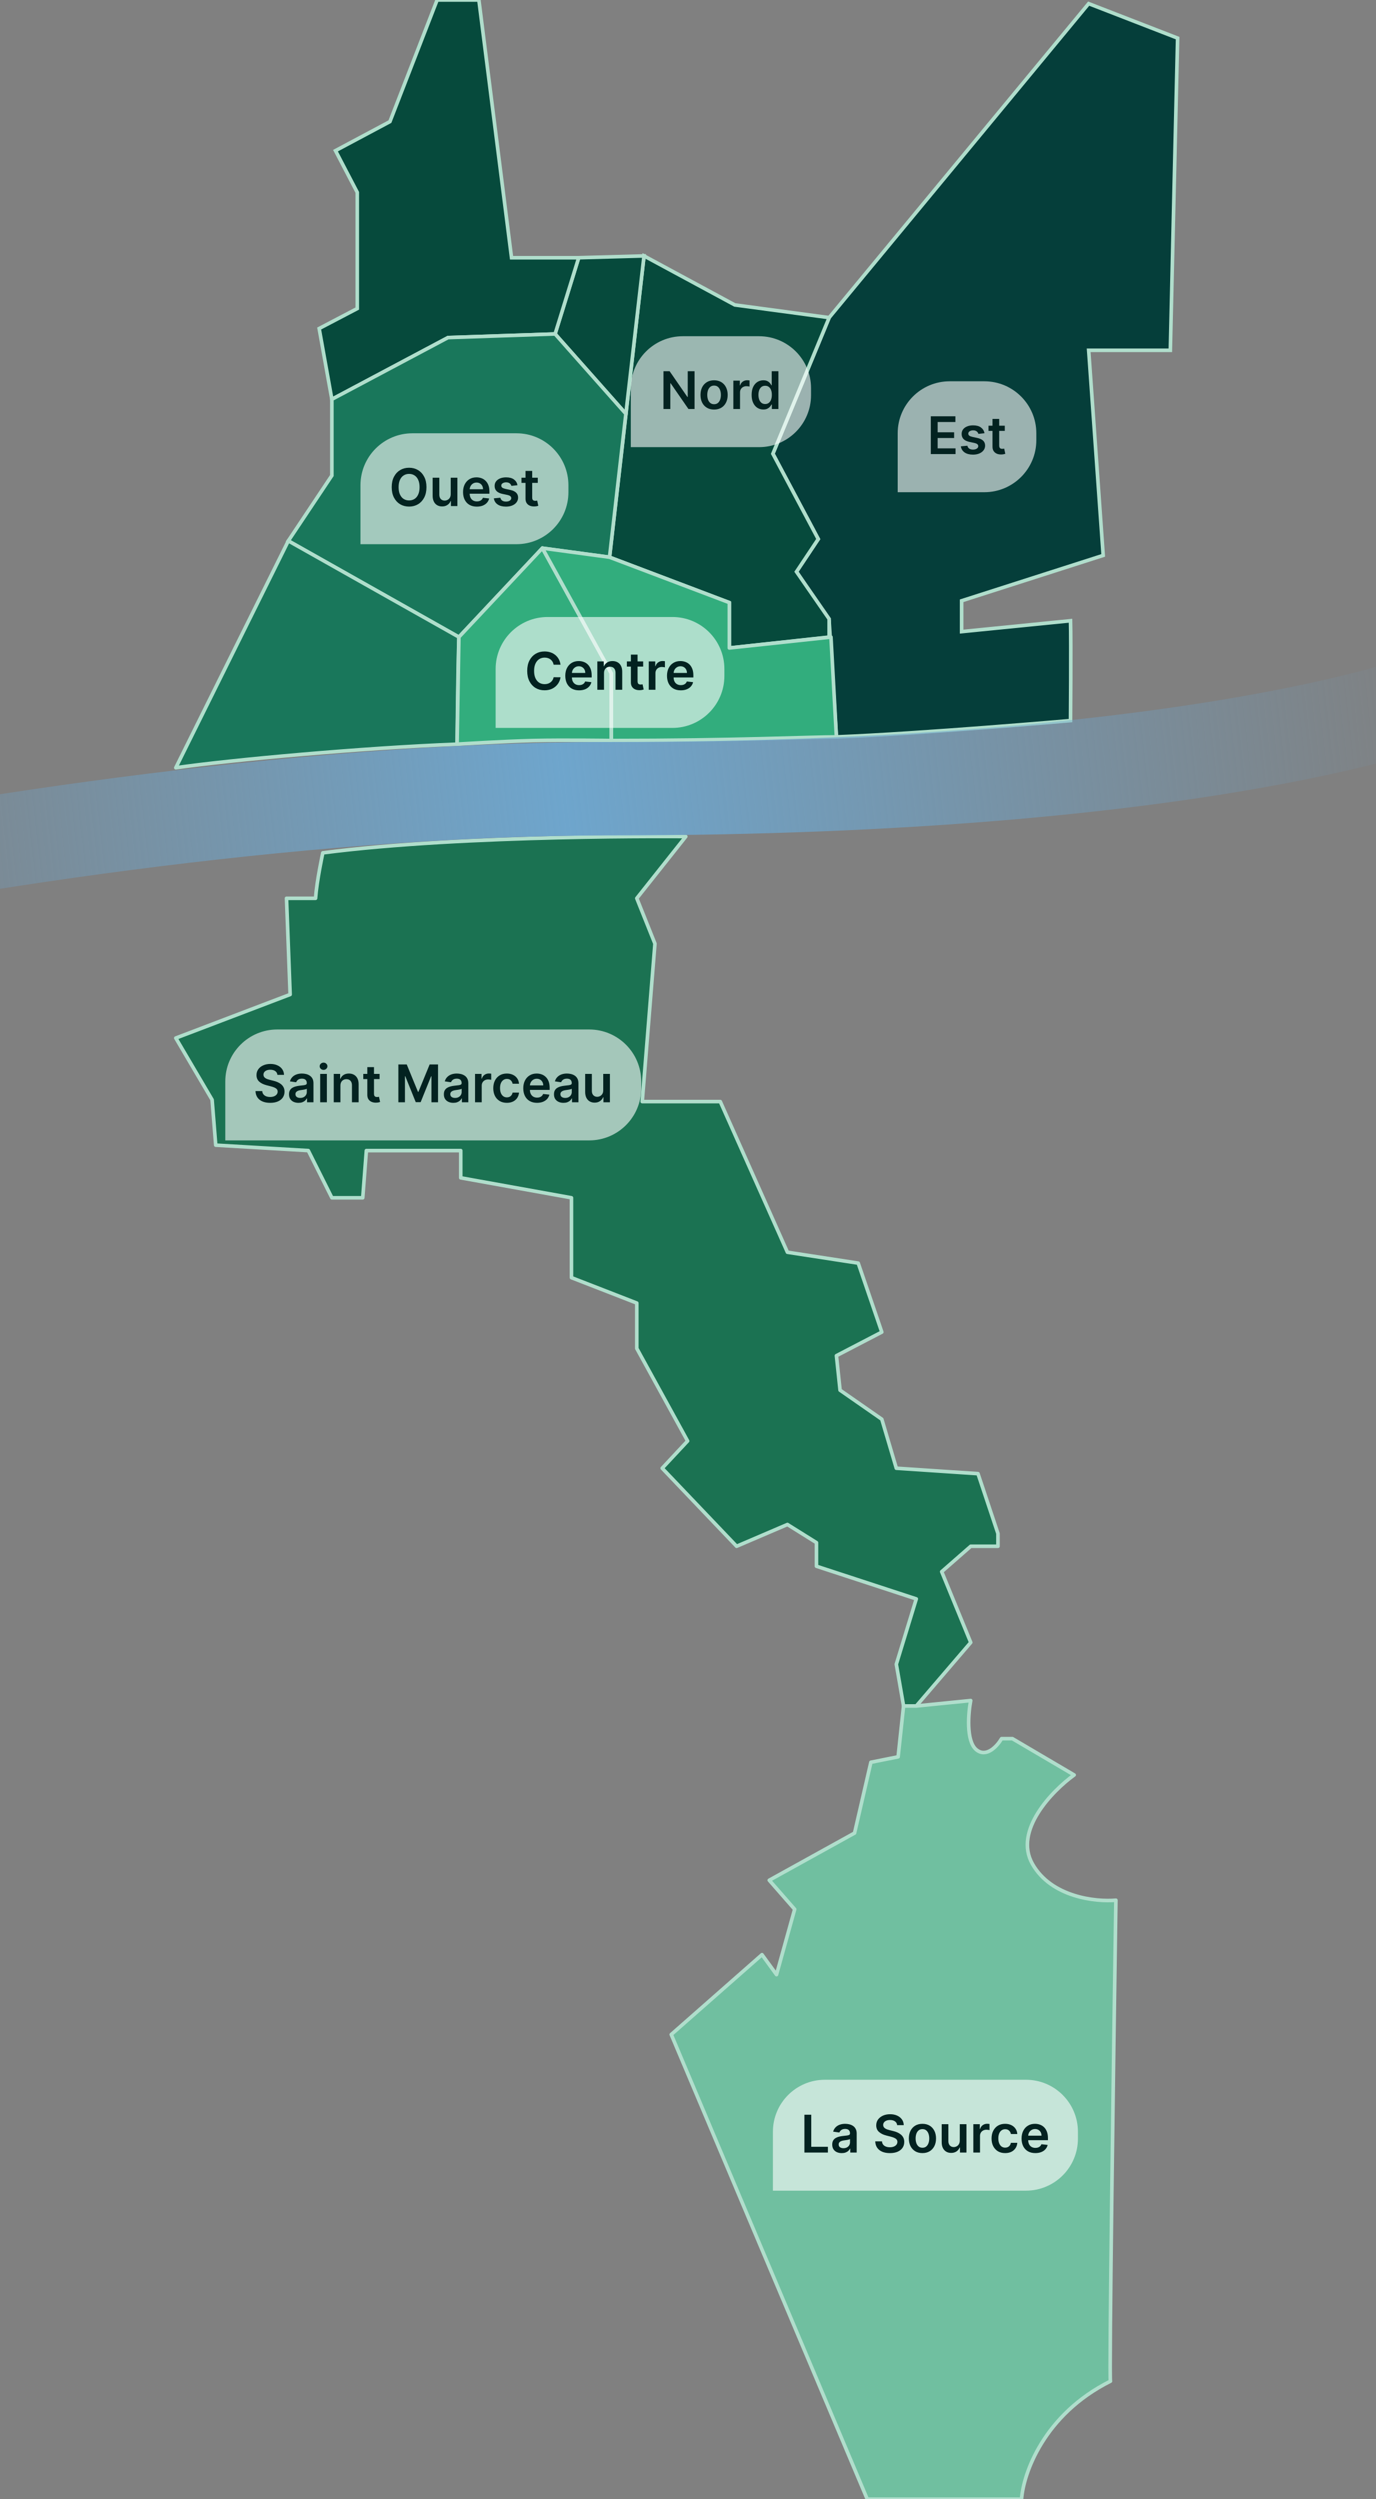 <?xml version="1.0" encoding="UTF-8"?>
<svg xmlns="http://www.w3.org/2000/svg" width="397" height="721" viewBox="0 0 397 721" fill="none">
  <rect x="0" y="0" width="397" height="721" fill="#808080" stroke="none"/>
  <g clip-path="url(#clip0_3785_71188)">
    <path d="M239.221 91.635L314.1 1.047L339.758 10.996L337.663 101.061H314.1L318.289 160.231L277.446 173.322V182.223L308.864 179.082C309.038 185.54 308.864 207.891 308.864 207.891C308.864 207.891 265.98 211.632 241.315 212.594L239.221 179.082L229.795 164.944L236.079 155.518L222.988 130.908L239.221 91.635Z" fill="#053E3A" stroke="#B0DECC" stroke-width="1.037" stroke-linecap="round"></path>
    <path d="M222.99 130.908L239.223 91.635L211.994 87.97L185.812 73.832L175.863 160.755L210.423 173.845V186.936L239.223 183.794V178.558L229.797 164.944L236.081 155.518L222.99 130.908Z" fill="#064A3C" stroke="#B0DECC" stroke-width="1.037" stroke-linecap="round"></path>
    <path d="M166.96 74.356L185.81 73.832L180.574 119.388L160.152 96.348L166.96 74.356Z" fill="#064A3C" stroke="#B0DECC" stroke-width="1.037" stroke-linecap="round"></path>
    <path d="M166.961 74.356L160.154 96.348L129.26 97.395L95.747 115.199L92.082 94.777L103.078 89.017V55.505L96.795 43.461L112.504 35.083L126.118 0H138.162L147.587 74.356H166.961Z" fill="#064A3C" stroke="#B0DECC" stroke-width="1.037" stroke-linecap="round"></path>
    <path d="M95.747 115.199L129.259 97.395L160.153 96.348L180.575 119.388L175.862 160.755L156.488 158.137L132.401 183.794L83.18 156.042L95.747 137.191V115.199Z" fill="#19775B" stroke="#B0DECC" stroke-width="1.037" stroke-linecap="round"></path>
    <path d="M50.723 221.496L83.188 156.042L132.409 183.794C132.06 193.918 131.885 214.689 131.885 214.689C104.657 215.736 66.432 219.227 50.723 221.496Z" fill="#19775B" stroke="#B0DECC" stroke-width="1.037" stroke-linecap="round" stroke-linejoin="round"></path>
    <path d="M156.486 158.136L132.399 183.794L131.875 214.689C131.875 214.689 145.23 213.845 153.94 213.641C162.631 213.438 176.384 213.641 176.384 213.641V194.267L156.486 158.136Z" fill="#32AD7D" stroke="#B0DECC" stroke-width="1.037" stroke-linecap="round" stroke-linejoin="round"></path>
    <path d="M176.39 213.641C211.578 213.641 233.99 212.594 241.32 212.594L239.749 183.794L210.426 186.936V173.845L175.867 160.755L156.492 158.136L176.39 194.267V213.641Z" fill="#32AD7D" stroke="#B0DECC" stroke-width="1.037" stroke-linecap="round" stroke-linejoin="round"></path>
    <path d="M91.042 259.158C91.391 254.096 93.137 246.047 93.137 246.047C134.234 240.679 197.863 241.344 197.863 241.344L183.725 259.158L188.961 272.248L185.296 317.804H207.812L227.186 361.266L247.608 364.407L254.415 384.305L241.324 391.113L242.371 401.062L254.415 409.44L258.604 423.578L282.167 425.149L287.927 442.428V446.094H280.073L271.695 453.425L280.073 473.846L264.364 492.173H260.699L258.604 480.13L264.364 461.279L235.564 451.854V445.047L227.186 439.81L212.525 446.094L191.056 423.578L198.387 415.723L183.725 389.018V375.927L164.874 368.596V345.557L132.933 339.797V331.942H105.704L104.657 345.557H95.755L88.948 331.942L62.242 330.371L61.195 317.281L50.723 299.477L83.711 286.91L82.664 259.158H91.042Z" fill="#1B7252" stroke="#B0DECC" stroke-width="1.037" stroke-linecap="round" stroke-linejoin="round"></path>
    <path d="M260.693 492.173H264.358L280.067 490.602C279.369 494.268 278.706 502.227 281.638 504.74C284.57 507.254 287.747 503.693 288.969 501.599H292.111L309.914 512.071C303.63 516.609 292.425 528.094 297.87 537.729C303.316 547.364 316.198 548.725 321.957 548.202C321.259 594.456 319.968 686.964 320.387 686.964C301.117 696.599 295.252 713.669 294.729 721H250.22L193.668 586.95L219.85 563.911L224.039 569.671L229.275 550.82L221.944 542.442L246.555 528.827L251.267 508.406L259.122 506.835L260.693 492.173Z" fill="#70BFA0" stroke="#B0DECC" stroke-width="1.037" stroke-linecap="round" stroke-linejoin="round"></path>
    <path d="M415.036 200.756C415.036 200.756 350.141 227.537 176.081 227.537C83.269 227.537 -20.594 244.764 -76.176 256.667" stroke="url(#paint0_linear_3785_71188)" stroke-width="26.957"></path>
    <path d="M182 112C182 103.716 188.716 97 197 97H219C227.284 97 234 103.716 234 112V114C234 122.284 227.284 129 219 129H182V112Z" fill="white" fill-opacity="0.6"></path>
    <path d="M200.389 107.091V118H198.632L193.491 110.569H193.401V118H191.425V107.091H193.193L198.328 114.527H198.424V107.091H200.389ZM206.026 118.16C205.227 118.16 204.535 117.984 203.949 117.632C203.363 117.281 202.909 116.789 202.585 116.157C202.266 115.525 202.106 114.786 202.106 113.941C202.106 113.096 202.266 112.355 202.585 111.72C202.909 111.084 203.363 110.591 203.949 110.239C204.535 109.887 205.227 109.712 206.026 109.712C206.825 109.712 207.518 109.887 208.104 110.239C208.69 110.591 209.143 111.084 209.462 111.72C209.785 112.355 209.947 113.096 209.947 113.941C209.947 114.786 209.785 115.525 209.462 116.157C209.143 116.789 208.69 117.281 208.104 117.632C207.518 117.984 206.825 118.16 206.026 118.16ZM206.037 116.615C206.47 116.615 206.833 116.496 207.124 116.258C207.415 116.017 207.632 115.694 207.774 115.289C207.919 114.884 207.992 114.433 207.992 113.936C207.992 113.435 207.919 112.982 207.774 112.577C207.632 112.169 207.415 111.844 207.124 111.603C206.833 111.361 206.47 111.24 206.037 111.24C205.593 111.24 205.224 111.361 204.929 111.603C204.638 111.844 204.42 112.169 204.274 112.577C204.132 112.982 204.061 113.435 204.061 113.936C204.061 114.433 204.132 114.884 204.274 115.289C204.42 115.694 204.638 116.017 204.929 116.258C205.224 116.496 205.593 116.615 206.037 116.615ZM211.584 118V109.818H213.453V111.182H213.538C213.688 110.71 213.943 110.346 214.305 110.09C214.671 109.831 215.089 109.701 215.557 109.701C215.664 109.701 215.783 109.706 215.914 109.717C216.049 109.724 216.161 109.737 216.25 109.754V111.528C216.168 111.5 216.038 111.475 215.861 111.453C215.687 111.429 215.518 111.416 215.355 111.416C215.003 111.416 214.687 111.493 214.407 111.645C214.13 111.794 213.911 112.002 213.752 112.268C213.592 112.535 213.512 112.842 213.512 113.19V118H211.584ZM220.23 118.144C219.587 118.144 219.012 117.979 218.504 117.648C217.996 117.318 217.595 116.839 217.3 116.21C217.006 115.582 216.858 114.818 216.858 113.92C216.858 113.011 217.007 112.244 217.306 111.619C217.608 110.99 218.014 110.516 218.526 110.196C219.037 109.873 219.607 109.712 220.235 109.712C220.715 109.712 221.109 109.793 221.418 109.957C221.727 110.116 221.972 110.31 222.153 110.537C222.334 110.761 222.474 110.972 222.574 111.171H222.654V107.091H224.587V118H222.691V116.711H222.574C222.474 116.91 222.331 117.121 222.142 117.345C221.954 117.565 221.706 117.753 221.397 117.909C221.088 118.066 220.699 118.144 220.23 118.144ZM220.768 116.562C221.176 116.562 221.525 116.452 221.812 116.232C222.1 116.008 222.318 115.697 222.467 115.299C222.616 114.902 222.691 114.438 222.691 113.909C222.691 113.38 222.616 112.92 222.467 112.529C222.322 112.139 222.105 111.835 221.817 111.619C221.533 111.402 221.184 111.294 220.768 111.294C220.338 111.294 219.98 111.406 219.692 111.629C219.404 111.853 219.188 112.162 219.042 112.556C218.897 112.95 218.824 113.401 218.824 113.909C218.824 114.42 218.897 114.877 219.042 115.278C219.191 115.676 219.41 115.99 219.697 116.221C219.989 116.448 220.346 116.562 220.768 116.562Z" fill="#032220"></path>
    <path d="M104 140C104 131.716 110.716 125 119 125H149C157.284 125 164 131.716 164 140V142C164 150.284 157.284 157 149 157H104V140Z" fill="white" fill-opacity="0.6"></path>
    <path d="M123.042 140.545C123.042 141.721 122.821 142.728 122.381 143.566C121.944 144.4 121.348 145.039 120.591 145.483C119.839 145.927 118.984 146.149 118.029 146.149C117.074 146.149 116.218 145.927 115.462 145.483C114.709 145.036 114.112 144.395 113.672 143.56C113.235 142.722 113.017 141.717 113.017 140.545C113.017 139.37 113.235 138.365 113.672 137.531C114.112 136.692 114.709 136.051 115.462 135.608C116.218 135.164 117.074 134.942 118.029 134.942C118.984 134.942 119.839 135.164 120.591 135.608C121.348 136.051 121.944 136.692 122.381 137.531C122.821 138.365 123.042 139.37 123.042 140.545ZM121.055 140.545C121.055 139.718 120.925 139.02 120.666 138.452C120.41 137.88 120.055 137.449 119.601 137.158C119.146 136.863 118.622 136.716 118.029 136.716C117.436 136.716 116.912 136.863 116.458 137.158C116.003 137.449 115.646 137.88 115.387 138.452C115.131 139.02 115.004 139.718 115.004 140.545C115.004 141.373 115.131 142.072 115.387 142.644C115.646 143.212 116.003 143.644 116.458 143.939C116.912 144.23 117.436 144.375 118.029 144.375C118.622 144.375 119.146 144.23 119.601 143.939C120.055 143.644 120.41 143.212 120.666 142.644C120.925 142.072 121.055 141.373 121.055 140.545ZM130.04 142.559V137.818H131.968V146H130.098V144.546H130.013C129.828 145.004 129.525 145.379 129.102 145.67C128.683 145.961 128.166 146.107 127.552 146.107C127.016 146.107 126.542 145.988 126.13 145.75C125.721 145.508 125.402 145.158 125.171 144.7C124.94 144.239 124.825 143.681 124.825 143.028V137.818H126.753V142.729C126.753 143.248 126.895 143.66 127.179 143.965C127.463 144.271 127.836 144.423 128.298 144.423C128.582 144.423 128.857 144.354 129.123 144.216C129.39 144.077 129.608 143.871 129.779 143.598C129.953 143.321 130.04 142.974 130.04 142.559ZM137.573 146.16C136.753 146.16 136.044 145.989 135.448 145.648C134.854 145.304 134.398 144.817 134.079 144.189C133.759 143.557 133.599 142.813 133.599 141.957C133.599 141.115 133.759 140.377 134.079 139.741C134.402 139.102 134.853 138.605 135.432 138.25C136.01 137.891 136.69 137.712 137.472 137.712C137.976 137.712 138.452 137.793 138.899 137.957C139.35 138.116 139.748 138.365 140.092 138.702C140.44 139.04 140.714 139.469 140.913 139.991C141.112 140.51 141.211 141.128 141.211 141.845V142.436H134.505V141.137H139.363C139.359 140.767 139.279 140.439 139.123 140.151C138.967 139.86 138.748 139.631 138.468 139.464C138.191 139.297 137.868 139.214 137.498 139.214C137.104 139.214 136.758 139.31 136.46 139.501C136.161 139.69 135.929 139.938 135.762 140.247C135.598 140.553 135.515 140.888 135.511 141.254V142.388C135.511 142.864 135.598 143.273 135.772 143.614C135.946 143.951 136.19 144.21 136.502 144.391C136.815 144.569 137.18 144.658 137.6 144.658C137.88 144.658 138.134 144.619 138.361 144.54C138.589 144.459 138.786 144.34 138.953 144.184C139.119 144.027 139.245 143.834 139.331 143.603L141.131 143.805C141.017 144.281 140.801 144.697 140.481 145.052C140.165 145.403 139.76 145.677 139.267 145.872C138.773 146.064 138.209 146.16 137.573 146.16ZM149.309 139.981L147.551 140.173C147.501 139.995 147.414 139.828 147.29 139.672C147.169 139.516 147.006 139.39 146.8 139.294C146.594 139.198 146.342 139.15 146.044 139.15C145.642 139.15 145.305 139.237 145.032 139.411C144.762 139.585 144.629 139.81 144.632 140.087C144.629 140.325 144.716 140.519 144.893 140.668C145.074 140.817 145.373 140.94 145.788 141.036L147.184 141.334C147.958 141.501 148.533 141.765 148.909 142.127C149.289 142.49 149.481 142.964 149.485 143.55C149.481 144.065 149.33 144.519 149.032 144.913C148.737 145.304 148.327 145.609 147.801 145.83C147.276 146.05 146.672 146.16 145.99 146.16C144.989 146.16 144.183 145.95 143.572 145.531C142.961 145.109 142.597 144.521 142.48 143.768L144.36 143.587C144.446 143.956 144.627 144.235 144.904 144.423C145.181 144.612 145.541 144.706 145.985 144.706C146.443 144.706 146.811 144.612 147.088 144.423C147.368 144.235 147.509 144.002 147.509 143.725C147.509 143.491 147.418 143.298 147.237 143.145C147.059 142.992 146.782 142.875 146.406 142.793L145.01 142.5C144.225 142.337 143.645 142.062 143.268 141.675C142.892 141.284 142.706 140.79 142.709 140.194C142.706 139.69 142.842 139.253 143.119 138.884C143.4 138.511 143.789 138.223 144.286 138.021C144.787 137.815 145.364 137.712 146.017 137.712C146.976 137.712 147.73 137.916 148.281 138.324C148.835 138.733 149.178 139.285 149.309 139.981ZM155.16 137.818V139.31H150.457V137.818H155.16ZM151.618 135.858H153.546V143.539C153.546 143.798 153.585 143.997 153.664 144.136C153.745 144.271 153.852 144.363 153.983 144.413C154.115 144.462 154.26 144.487 154.42 144.487C154.541 144.487 154.651 144.478 154.75 144.461C154.853 144.443 154.931 144.427 154.985 144.413L155.309 145.92C155.206 145.956 155.059 145.995 154.867 146.037C154.679 146.08 154.448 146.105 154.175 146.112C153.692 146.126 153.257 146.053 152.87 145.893C152.483 145.73 152.176 145.478 151.948 145.137C151.725 144.796 151.615 144.37 151.618 143.859V135.858Z" fill="#032220"></path>
    <path d="M143 193C143 184.716 149.716 178 158 178H194C202.284 178 209 184.716 209 193V195C209 203.284 202.284 210 194 210H143V193Z" fill="white" fill-opacity="0.6"></path>
    <path d="M161.724 191.772H159.732C159.675 191.445 159.57 191.156 159.417 190.903C159.265 190.648 159.075 190.431 158.847 190.254C158.62 190.076 158.361 189.943 158.07 189.854C157.782 189.762 157.471 189.716 157.137 189.716C156.544 189.716 156.019 189.865 155.561 190.163C155.103 190.458 154.744 190.891 154.485 191.463C154.226 192.031 154.096 192.725 154.096 193.545C154.096 194.38 154.226 195.083 154.485 195.655C154.748 196.223 155.106 196.653 155.561 196.944C156.019 197.232 156.543 197.375 157.132 197.375C157.459 197.375 157.764 197.333 158.048 197.248C158.336 197.159 158.593 197.029 158.821 196.859C159.052 196.688 159.245 196.479 159.401 196.23C159.561 195.982 159.671 195.697 159.732 195.378L161.724 195.388C161.649 195.907 161.488 196.393 161.239 196.848C160.994 197.303 160.673 197.704 160.275 198.052C159.877 198.396 159.412 198.666 158.879 198.862C158.347 199.053 157.755 199.149 157.106 199.149C156.147 199.149 155.291 198.927 154.538 198.483C153.785 198.039 153.192 197.398 152.759 196.56C152.326 195.722 152.109 194.717 152.109 193.545C152.109 192.37 152.327 191.365 152.764 190.531C153.201 189.692 153.796 189.051 154.549 188.608C155.302 188.164 156.154 187.942 157.106 187.942C157.713 187.942 158.277 188.027 158.799 188.197C159.321 188.368 159.787 188.618 160.195 188.949C160.603 189.275 160.939 189.676 161.202 190.152C161.468 190.625 161.642 191.164 161.724 191.772ZM167.07 199.16C166.25 199.16 165.542 198.989 164.945 198.648C164.352 198.304 163.896 197.817 163.576 197.189C163.257 196.557 163.097 195.813 163.097 194.957C163.097 194.115 163.257 193.377 163.576 192.741C163.899 192.102 164.35 191.605 164.929 191.25C165.508 190.891 166.188 190.712 166.969 190.712C167.473 190.712 167.949 190.793 168.397 190.957C168.848 191.116 169.246 191.365 169.59 191.702C169.938 192.04 170.211 192.469 170.41 192.991C170.609 193.51 170.709 194.128 170.709 194.845V195.436H164.002V194.137H168.86C168.857 193.767 168.777 193.439 168.621 193.151C168.464 192.86 168.246 192.631 167.965 192.464C167.688 192.297 167.365 192.214 166.996 192.214C166.602 192.214 166.255 192.31 165.957 192.501C165.659 192.69 165.426 192.938 165.259 193.247C165.096 193.553 165.013 193.888 165.009 194.254V195.388C165.009 195.864 165.096 196.273 165.27 196.614C165.444 196.951 165.687 197.21 166 197.391C166.312 197.569 166.678 197.658 167.097 197.658C167.378 197.658 167.632 197.619 167.859 197.54C168.086 197.459 168.283 197.34 168.45 197.184C168.617 197.027 168.743 196.834 168.828 196.603L170.629 196.805C170.515 197.281 170.298 197.697 169.979 198.052C169.663 198.403 169.258 198.677 168.764 198.872C168.271 199.064 167.706 199.16 167.07 199.16ZM174.268 194.206V199H172.34V190.818H174.183V192.208H174.279C174.467 191.75 174.767 191.386 175.179 191.116C175.595 190.847 176.108 190.712 176.718 190.712C177.283 190.712 177.775 190.832 178.194 191.074C178.617 191.315 178.943 191.665 179.174 192.123C179.408 192.581 179.524 193.137 179.52 193.79V199H177.592V194.089C177.592 193.542 177.45 193.114 177.166 192.805C176.885 192.496 176.496 192.342 175.999 192.342C175.662 192.342 175.362 192.416 175.099 192.565C174.84 192.711 174.636 192.922 174.487 193.199C174.341 193.476 174.268 193.812 174.268 194.206ZM185.566 190.818V192.31H180.863V190.818H185.566ZM182.024 188.858H183.952V196.539C183.952 196.798 183.991 196.997 184.069 197.136C184.151 197.271 184.258 197.363 184.389 197.413C184.52 197.462 184.666 197.487 184.826 197.487C184.946 197.487 185.057 197.478 185.156 197.461C185.259 197.443 185.337 197.427 185.39 197.413L185.715 198.92C185.612 198.956 185.465 198.995 185.273 199.037C185.085 199.08 184.854 199.105 184.581 199.112C184.098 199.126 183.663 199.053 183.276 198.893C182.889 198.73 182.581 198.478 182.354 198.137C182.13 197.796 182.02 197.37 182.024 196.859V188.858ZM187.179 199V190.818H189.048V192.182H189.134C189.283 191.71 189.538 191.346 189.901 191.09C190.266 190.831 190.684 190.701 191.152 190.701C191.259 190.701 191.378 190.706 191.509 190.717C191.644 190.724 191.756 190.737 191.845 190.754V192.528C191.763 192.5 191.634 192.475 191.456 192.453C191.282 192.429 191.113 192.416 190.95 192.416C190.598 192.416 190.282 192.493 190.002 192.645C189.725 192.794 189.507 193.002 189.347 193.268C189.187 193.535 189.107 193.842 189.107 194.19V199H187.179ZM196.411 199.16C195.591 199.16 194.883 198.989 194.286 198.648C193.693 198.304 193.237 197.817 192.917 197.189C192.597 196.557 192.438 195.813 192.438 194.957C192.438 194.115 192.597 193.377 192.917 192.741C193.24 192.102 193.691 191.605 194.27 191.25C194.849 190.891 195.529 190.712 196.31 190.712C196.814 190.712 197.29 190.793 197.738 190.957C198.189 191.116 198.586 191.365 198.931 191.702C199.279 192.04 199.552 192.469 199.751 192.991C199.95 193.51 200.049 194.128 200.049 194.845V195.436H193.343V194.137H198.201C198.197 193.767 198.118 193.439 197.961 193.151C197.805 192.86 197.587 192.631 197.306 192.464C197.029 192.297 196.706 192.214 196.337 192.214C195.943 192.214 195.596 192.31 195.298 192.501C195 192.69 194.767 192.938 194.6 193.247C194.437 193.553 194.353 193.888 194.35 194.254V195.388C194.35 195.864 194.437 196.273 194.611 196.614C194.785 196.951 195.028 197.21 195.341 197.391C195.653 197.569 196.019 197.658 196.438 197.658C196.718 197.658 196.972 197.619 197.2 197.54C197.427 197.459 197.624 197.34 197.791 197.184C197.958 197.027 198.084 196.834 198.169 196.603L199.97 196.805C199.856 197.281 199.639 197.697 199.32 198.052C199.004 198.403 198.599 198.677 198.105 198.872C197.612 199.064 197.047 199.16 196.411 199.16Z" fill="#032220"></path>
    <path d="M259 125C259 116.716 265.716 110 274 110H284C292.284 110 299 116.716 299 125V127C299 135.284 292.284 142 284 142H259V125Z" fill="white" fill-opacity="0.6"></path>
    <path d="M268.555 131V120.091H275.65V121.748H270.531V124.709H275.283V126.366H270.531V129.343H275.693V131H268.555ZM284.048 124.981L282.29 125.173C282.24 124.995 282.153 124.828 282.029 124.672C281.908 124.516 281.745 124.39 281.539 124.294C281.333 124.198 281.081 124.15 280.782 124.15C280.381 124.15 280.044 124.237 279.77 124.411C279.5 124.585 279.367 124.81 279.371 125.087C279.367 125.325 279.454 125.519 279.632 125.668C279.813 125.817 280.111 125.94 280.527 126.036L281.922 126.334C282.697 126.501 283.272 126.765 283.648 127.127C284.028 127.49 284.22 127.964 284.224 128.55C284.22 129.065 284.069 129.519 283.771 129.913C283.476 130.304 283.066 130.609 282.54 130.83C282.015 131.05 281.411 131.16 280.729 131.16C279.728 131.16 278.922 130.95 278.311 130.531C277.7 130.109 277.336 129.521 277.219 128.768L279.099 128.587C279.184 128.956 279.366 129.235 279.643 129.423C279.92 129.612 280.28 129.706 280.724 129.706C281.182 129.706 281.549 129.612 281.826 129.423C282.107 129.235 282.247 129.002 282.247 128.725C282.247 128.491 282.157 128.298 281.976 128.145C281.798 127.992 281.521 127.875 281.145 127.793L279.749 127.5C278.964 127.337 278.384 127.062 278.007 126.675C277.631 126.284 277.444 125.79 277.448 125.194C277.444 124.69 277.581 124.253 277.858 123.884C278.139 123.511 278.527 123.223 279.025 123.021C279.525 122.815 280.102 122.712 280.756 122.712C281.715 122.712 282.469 122.916 283.02 123.324C283.574 123.733 283.916 124.285 284.048 124.981ZM289.899 122.818V124.31H285.196V122.818H289.899ZM286.357 120.858H288.285V128.539C288.285 128.798 288.324 128.997 288.402 129.136C288.484 129.271 288.591 129.363 288.722 129.413C288.853 129.462 288.999 129.487 289.159 129.487C289.279 129.487 289.39 129.478 289.489 129.461C289.592 129.443 289.67 129.427 289.723 129.413L290.048 130.92C289.945 130.956 289.798 130.995 289.606 131.037C289.418 131.08 289.187 131.105 288.914 131.112C288.431 131.126 287.996 131.053 287.609 130.893C287.222 130.73 286.914 130.478 286.687 130.137C286.463 129.796 286.353 129.37 286.357 128.859V120.858Z" fill="#032220"></path>
    <path d="M65 312C65 303.716 71.716 297 80 297H170C178.284 297 185 303.716 185 312V314C185 322.284 178.284 329 170 329H65V312Z" fill="white" fill-opacity="0.6"></path>
    <path d="M80.039 310.09C79.99 309.625 79.78 309.262 79.411 309.003C79.045 308.744 78.569 308.614 77.983 308.614C77.571 308.614 77.218 308.676 76.923 308.801C76.628 308.925 76.403 309.094 76.247 309.307C76.09 309.52 76.01 309.763 76.007 310.037C76.007 310.264 76.058 310.461 76.161 310.628C76.268 310.795 76.412 310.937 76.593 311.054C76.774 311.168 76.975 311.263 77.195 311.342C77.415 311.42 77.637 311.485 77.861 311.539L78.883 311.794C79.295 311.89 79.691 312.02 80.071 312.183C80.455 312.347 80.797 312.553 81.099 312.801C81.405 313.05 81.646 313.35 81.824 313.701C82.001 314.053 82.09 314.465 82.09 314.937C82.09 315.576 81.927 316.139 81.6 316.626C81.273 317.109 80.801 317.487 80.183 317.76C79.569 318.03 78.825 318.165 77.951 318.165C77.103 318.165 76.366 318.034 75.741 317.771C75.119 317.508 74.633 317.125 74.281 316.62C73.933 316.116 73.745 315.502 73.716 314.777H75.661C75.689 315.157 75.806 315.473 76.012 315.725C76.218 315.978 76.486 316.166 76.817 316.29C77.15 316.414 77.523 316.477 77.935 316.477C78.365 316.477 78.741 316.413 79.064 316.285C79.391 316.153 79.647 315.972 79.832 315.741C80.016 315.507 80.11 315.234 80.114 314.921C80.11 314.637 80.027 314.403 79.864 314.218C79.7 314.03 79.471 313.874 79.176 313.749C78.885 313.621 78.544 313.508 78.154 313.408L76.912 313.089C76.014 312.858 75.304 312.508 74.782 312.039C74.263 311.567 74.004 310.94 74.004 310.159C74.004 309.516 74.178 308.953 74.526 308.471C74.878 307.988 75.355 307.613 75.959 307.347C76.563 307.077 77.246 306.942 78.01 306.942C78.784 306.942 79.462 307.077 80.045 307.347C80.63 307.613 81.09 307.984 81.424 308.46C81.758 308.932 81.93 309.475 81.941 310.09H80.039ZM86.121 318.165C85.603 318.165 85.136 318.073 84.72 317.888C84.308 317.7 83.981 317.423 83.74 317.057C83.502 316.691 83.383 316.24 83.383 315.704C83.383 315.243 83.468 314.861 83.639 314.559C83.809 314.257 84.042 314.016 84.337 313.835C84.631 313.653 84.963 313.517 85.333 313.424C85.706 313.328 86.091 313.259 86.489 313.217C86.968 313.167 87.357 313.123 87.655 313.083C87.953 313.041 88.17 312.977 88.305 312.892C88.444 312.803 88.513 312.666 88.513 312.482V312.45C88.513 312.048 88.394 311.738 88.156 311.517C87.918 311.297 87.575 311.187 87.128 311.187C86.656 311.187 86.281 311.29 86.004 311.496C85.73 311.702 85.546 311.945 85.45 312.226L83.65 311.97C83.791 311.473 84.026 311.058 84.353 310.724C84.679 310.386 85.079 310.134 85.551 309.967C86.023 309.797 86.545 309.712 87.117 309.712C87.511 309.712 87.904 309.758 88.294 309.85C88.685 309.942 89.042 310.095 89.365 310.308C89.688 310.518 89.947 310.804 90.143 311.166C90.342 311.528 90.441 311.981 90.441 312.524V318H88.587V316.876H88.523C88.406 317.103 88.241 317.316 88.028 317.515C87.819 317.711 87.554 317.869 87.234 317.989C86.918 318.107 86.547 318.165 86.121 318.165ZM86.622 316.748C87.009 316.748 87.344 316.672 87.629 316.519C87.913 316.363 88.131 316.157 88.284 315.901C88.44 315.646 88.518 315.367 88.518 315.065V314.101C88.458 314.151 88.355 314.197 88.209 314.239C88.067 314.282 87.907 314.319 87.73 314.351C87.552 314.383 87.376 314.412 87.202 314.436C87.028 314.461 86.877 314.483 86.75 314.5C86.462 314.539 86.204 314.603 85.977 314.692C85.75 314.781 85.571 314.905 85.439 315.065C85.308 315.221 85.242 315.424 85.242 315.672C85.242 316.027 85.372 316.295 85.631 316.477C85.89 316.658 86.221 316.748 86.622 316.748ZM92.38 318V309.818H94.308V318H92.38ZM93.349 308.657C93.044 308.657 92.781 308.556 92.561 308.353C92.341 308.147 92.231 307.901 92.231 307.613C92.231 307.322 92.341 307.075 92.561 306.873C92.781 306.667 93.044 306.564 93.349 306.564C93.658 306.564 93.921 306.667 94.138 306.873C94.358 307.075 94.468 307.322 94.468 307.613C94.468 307.901 94.358 308.147 94.138 308.353C93.921 308.556 93.658 308.657 93.349 308.657ZM98.219 313.206V318H96.291V309.818H98.134V311.208H98.23C98.418 310.75 98.718 310.386 99.13 310.116C99.546 309.847 100.059 309.712 100.67 309.712C101.234 309.712 101.726 309.832 102.145 310.074C102.568 310.315 102.894 310.665 103.125 311.123C103.36 311.581 103.475 312.137 103.471 312.79V318H101.543V313.089C101.543 312.542 101.401 312.114 101.117 311.805C100.837 311.496 100.448 311.342 99.951 311.342C99.613 311.342 99.313 311.416 99.05 311.565C98.791 311.711 98.587 311.922 98.438 312.199C98.292 312.476 98.219 312.812 98.219 313.206ZM109.517 309.818V311.31H104.814V309.818H109.517ZM105.975 307.858H107.903V315.539C107.903 315.798 107.942 315.997 108.02 316.136C108.102 316.271 108.209 316.363 108.34 316.413C108.471 316.462 108.617 316.487 108.777 316.487C108.898 316.487 109.008 316.478 109.107 316.461C109.21 316.443 109.288 316.427 109.341 316.413L109.666 317.92C109.563 317.956 109.416 317.995 109.224 318.037C109.036 318.08 108.805 318.105 108.532 318.112C108.049 318.126 107.614 318.053 107.227 317.893C106.84 317.73 106.533 317.478 106.305 317.137C106.082 316.796 105.971 316.37 105.975 315.859V307.858ZM114.936 307.091H117.354L120.593 314.996H120.721L123.959 307.091H126.378V318H124.481V310.505H124.38L121.365 317.968H119.948L116.933 310.489H116.832V318H114.936V307.091ZM130.799 318.165C130.28 318.165 129.813 318.073 129.398 317.888C128.986 317.7 128.659 317.423 128.418 317.057C128.18 316.691 128.061 316.24 128.061 315.704C128.061 315.243 128.146 314.861 128.317 314.559C128.487 314.257 128.72 314.016 129.014 313.835C129.309 313.653 129.641 313.517 130.01 313.424C130.383 313.328 130.769 313.259 131.166 313.217C131.646 313.167 132.035 313.123 132.333 313.083C132.631 313.041 132.848 312.977 132.983 312.892C133.121 312.803 133.19 312.666 133.19 312.482V312.45C133.19 312.048 133.072 311.738 132.834 311.517C132.596 311.297 132.253 311.187 131.806 311.187C131.333 311.187 130.959 311.29 130.682 311.496C130.408 311.702 130.223 311.945 130.128 312.226L128.327 311.97C128.469 311.473 128.704 311.058 129.03 310.724C129.357 310.386 129.757 310.134 130.229 309.967C130.701 309.797 131.223 309.712 131.795 309.712C132.189 309.712 132.581 309.758 132.972 309.85C133.363 309.942 133.72 310.095 134.043 310.308C134.366 310.518 134.625 310.804 134.82 311.166C135.019 311.528 135.119 311.981 135.119 312.524V318H133.265V316.876H133.201C133.084 317.103 132.919 317.316 132.706 317.515C132.496 317.711 132.232 317.869 131.912 317.989C131.596 318.107 131.225 318.165 130.799 318.165ZM131.299 316.748C131.687 316.748 132.022 316.672 132.306 316.519C132.59 316.363 132.809 316.157 132.961 315.901C133.118 315.646 133.196 315.367 133.196 315.065V314.101C133.135 314.151 133.032 314.197 132.887 314.239C132.745 314.282 132.585 314.319 132.407 314.351C132.23 314.383 132.054 314.412 131.88 314.436C131.706 314.461 131.555 314.483 131.427 314.5C131.14 314.539 130.882 314.603 130.655 314.692C130.428 314.781 130.248 314.905 130.117 315.065C129.986 315.221 129.92 315.424 129.92 315.672C129.92 316.027 130.049 316.295 130.309 316.477C130.568 316.658 130.898 316.748 131.299 316.748ZM137.058 318V309.818H138.927V311.182H139.013C139.162 310.71 139.417 310.346 139.78 310.09C140.145 309.831 140.563 309.701 141.031 309.701C141.138 309.701 141.257 309.706 141.388 309.717C141.523 309.724 141.635 309.737 141.724 309.754V311.528C141.642 311.5 141.513 311.475 141.335 311.453C141.161 311.429 140.992 311.416 140.829 311.416C140.477 311.416 140.161 311.493 139.881 311.645C139.604 311.794 139.385 312.002 139.226 312.268C139.066 312.535 138.986 312.842 138.986 313.19V318H137.058ZM146.237 318.16C145.42 318.16 144.719 317.98 144.133 317.622C143.55 317.263 143.101 316.768 142.785 316.136C142.473 315.5 142.316 314.768 142.316 313.941C142.316 313.11 142.476 312.377 142.796 311.741C143.115 311.102 143.566 310.605 144.149 310.25C144.735 309.891 145.427 309.712 146.226 309.712C146.89 309.712 147.478 309.834 147.989 310.079C148.504 310.321 148.914 310.663 149.22 311.107C149.525 311.548 149.699 312.062 149.742 312.652H147.899C147.824 312.258 147.647 311.929 147.366 311.667C147.089 311.4 146.718 311.267 146.253 311.267C145.859 311.267 145.512 311.374 145.214 311.587C144.916 311.796 144.683 312.098 144.516 312.492C144.353 312.886 144.271 313.359 144.271 313.909C144.271 314.467 144.353 314.946 144.516 315.347C144.68 315.745 144.909 316.052 145.204 316.269C145.502 316.482 145.852 316.588 146.253 316.588C146.537 316.588 146.791 316.535 147.015 316.429C147.242 316.319 147.432 316.161 147.585 315.955C147.737 315.749 147.842 315.498 147.899 315.203H149.742C149.696 315.782 149.525 316.295 149.231 316.743C148.936 317.187 148.534 317.535 148.027 317.787C147.519 318.036 146.922 318.16 146.237 318.16ZM154.947 318.16C154.127 318.16 153.419 317.989 152.822 317.648C152.229 317.304 151.773 316.817 151.453 316.189C151.133 315.557 150.974 314.813 150.974 313.957C150.974 313.115 151.133 312.377 151.453 311.741C151.776 311.102 152.227 310.605 152.806 310.25C153.385 309.891 154.065 309.712 154.846 309.712C155.35 309.712 155.826 309.793 156.274 309.957C156.725 310.116 157.122 310.365 157.467 310.702C157.815 311.04 158.088 311.469 158.287 311.991C158.486 312.51 158.586 313.128 158.586 313.845V314.436H151.879V313.137H156.737C156.734 312.767 156.654 312.439 156.497 312.151C156.341 311.86 156.123 311.631 155.842 311.464C155.565 311.297 155.242 311.214 154.873 311.214C154.479 311.214 154.132 311.31 153.834 311.501C153.536 311.69 153.303 311.938 153.136 312.247C152.973 312.553 152.89 312.888 152.886 313.254V314.388C152.886 314.864 152.973 315.273 153.147 315.614C153.321 315.951 153.564 316.21 153.877 316.391C154.189 316.569 154.555 316.658 154.974 316.658C155.255 316.658 155.508 316.619 155.736 316.54C155.963 316.459 156.16 316.34 156.327 316.184C156.494 316.027 156.62 315.834 156.705 315.603L158.506 315.805C158.392 316.281 158.175 316.697 157.856 317.052C157.54 317.403 157.135 317.677 156.641 317.872C156.148 318.064 155.583 318.16 154.947 318.16ZM162.571 318.165C162.053 318.165 161.586 318.073 161.17 317.888C160.758 317.7 160.432 317.423 160.19 317.057C159.952 316.691 159.833 316.24 159.833 315.704C159.833 315.243 159.919 314.861 160.089 314.559C160.259 314.257 160.492 314.016 160.787 313.835C161.082 313.653 161.414 313.517 161.783 313.424C162.156 313.328 162.541 313.259 162.939 313.217C163.418 313.167 163.807 313.123 164.105 313.083C164.404 313.041 164.62 312.977 164.755 312.892C164.894 312.803 164.963 312.666 164.963 312.482V312.45C164.963 312.048 164.844 311.738 164.606 311.517C164.368 311.297 164.025 311.187 163.578 311.187C163.106 311.187 162.731 311.29 162.454 311.496C162.181 311.702 161.996 311.945 161.9 312.226L160.1 311.97C160.242 311.473 160.476 311.058 160.803 310.724C161.129 310.386 161.529 310.134 162.001 309.967C162.474 309.797 162.996 309.712 163.567 309.712C163.962 309.712 164.354 309.758 164.745 309.85C165.135 309.942 165.492 310.095 165.815 310.308C166.138 310.518 166.398 310.804 166.593 311.166C166.792 311.528 166.891 311.981 166.891 312.524V318H165.038V316.876H164.974C164.856 317.103 164.691 317.316 164.478 317.515C164.269 317.711 164.004 317.869 163.685 317.989C163.368 318.107 162.997 318.165 162.571 318.165ZM163.072 316.748C163.459 316.748 163.795 316.672 164.079 316.519C164.363 316.363 164.581 316.157 164.734 315.901C164.89 315.646 164.968 315.367 164.968 315.065V314.101C164.908 314.151 164.805 314.197 164.659 314.239C164.517 314.282 164.357 314.319 164.18 314.351C164.002 314.383 163.827 314.412 163.653 314.436C163.479 314.461 163.328 314.483 163.2 314.5C162.912 314.539 162.655 314.603 162.427 314.692C162.2 314.781 162.021 314.905 161.889 315.065C161.758 315.221 161.692 315.424 161.692 315.672C161.692 316.027 161.822 316.295 162.081 316.477C162.34 316.658 162.671 316.748 163.072 316.748ZM174.045 314.559V309.818H175.973V318H174.104V316.546H174.018C173.834 317.004 173.53 317.379 173.107 317.67C172.688 317.961 172.172 318.107 171.557 318.107C171.021 318.107 170.547 317.988 170.135 317.75C169.727 317.508 169.407 317.158 169.176 316.7C168.946 316.239 168.83 315.681 168.83 315.028V309.818H170.758V314.729C170.758 315.248 170.9 315.66 171.185 315.965C171.469 316.271 171.841 316.423 172.303 316.423C172.587 316.423 172.862 316.354 173.129 316.216C173.395 316.077 173.614 315.871 173.784 315.598C173.958 315.321 174.045 314.974 174.045 314.559Z" fill="#032220"></path>
    <path d="M223 615C223 606.716 229.716 600 238 600H296C304.284 600 311 606.716 311 615V617C311 625.284 304.284 632 296 632H223V615Z" fill="white" fill-opacity="0.6"></path>
    <path d="M232.085 621V610.091H234.061V619.343H238.866V621H232.085ZM242.85 621.165C242.332 621.165 241.865 621.073 241.449 620.888C241.037 620.7 240.71 620.423 240.469 620.057C240.231 619.691 240.112 619.24 240.112 618.704C240.112 618.243 240.197 617.861 240.368 617.559C240.538 617.257 240.771 617.016 241.066 616.835C241.36 616.653 241.692 616.517 242.062 616.424C242.435 616.328 242.82 616.259 243.218 616.217C243.697 616.167 244.086 616.123 244.384 616.083C244.682 616.041 244.899 615.977 245.034 615.892C245.172 615.803 245.242 615.666 245.242 615.482V615.45C245.242 615.048 245.123 614.738 244.885 614.517C244.647 614.297 244.304 614.187 243.857 614.187C243.384 614.187 243.01 614.29 242.733 614.496C242.459 614.702 242.275 614.945 242.179 615.226L240.378 614.97C240.521 614.473 240.755 614.058 241.082 613.724C241.408 613.386 241.808 613.134 242.28 612.967C242.752 612.797 243.274 612.712 243.846 612.712C244.24 612.712 244.633 612.758 245.023 612.85C245.414 612.942 245.771 613.095 246.094 613.308C246.417 613.518 246.676 613.804 246.872 614.166C247.071 614.528 247.17 614.981 247.17 615.524V621H245.316V619.876H245.252C245.135 620.103 244.97 620.316 244.757 620.515C244.547 620.711 244.283 620.869 243.963 620.989C243.647 621.107 243.276 621.165 242.85 621.165ZM243.351 619.748C243.738 619.748 244.073 619.672 244.358 619.519C244.642 619.363 244.86 619.157 245.013 618.901C245.169 618.646 245.247 618.367 245.247 618.065V617.101C245.187 617.151 245.084 617.197 244.938 617.239C244.796 617.282 244.636 617.319 244.459 617.351C244.281 617.383 244.105 617.412 243.931 617.436C243.757 617.461 243.606 617.483 243.479 617.5C243.191 617.539 242.934 617.603 242.706 617.692C242.479 617.781 242.3 617.905 242.168 618.065C242.037 618.221 241.971 618.424 241.971 618.672C241.971 619.027 242.101 619.295 242.36 619.477C242.619 619.658 242.949 619.748 243.351 619.748ZM258.843 613.09C258.794 612.625 258.584 612.262 258.215 612.003C257.849 611.744 257.373 611.614 256.787 611.614C256.375 611.614 256.022 611.676 255.727 611.801C255.433 611.925 255.207 612.094 255.051 612.307C254.895 612.52 254.815 612.763 254.811 613.037C254.811 613.264 254.863 613.461 254.966 613.628C255.072 613.795 255.216 613.937 255.397 614.054C255.578 614.168 255.779 614.263 255.999 614.342C256.219 614.42 256.441 614.485 256.665 614.539L257.688 614.794C258.1 614.89 258.495 615.02 258.875 615.183C259.259 615.347 259.602 615.553 259.903 615.801C260.209 616.05 260.45 616.35 260.628 616.701C260.805 617.053 260.894 617.465 260.894 617.937C260.894 618.576 260.731 619.139 260.404 619.626C260.078 620.109 259.605 620.487 258.987 620.76C258.373 621.03 257.629 621.165 256.755 621.165C255.907 621.165 255.17 621.034 254.545 620.771C253.923 620.508 253.437 620.125 253.085 619.62C252.737 619.116 252.549 618.502 252.521 617.777H254.465C254.493 618.157 254.611 618.473 254.816 618.725C255.022 618.978 255.291 619.166 255.621 619.29C255.955 619.414 256.328 619.477 256.739 619.477C257.169 619.477 257.546 619.413 257.869 619.285C258.195 619.153 258.451 618.972 258.636 618.741C258.82 618.507 258.915 618.234 258.918 617.921C258.915 617.637 258.831 617.403 258.668 617.218C258.504 617.03 258.275 616.874 257.981 616.749C257.689 616.621 257.348 616.508 256.958 616.408L255.717 616.089C254.818 615.858 254.108 615.508 253.586 615.039C253.068 614.567 252.808 613.94 252.808 613.159C252.808 612.516 252.982 611.953 253.33 611.471C253.682 610.988 254.16 610.613 254.763 610.347C255.367 610.077 256.051 609.942 256.814 609.942C257.588 609.942 258.266 610.077 258.849 610.347C259.435 610.613 259.895 610.984 260.228 611.46C260.562 611.932 260.734 612.475 260.745 613.09H258.843ZM266.14 621.16C265.341 621.16 264.648 620.984 264.062 620.632C263.476 620.281 263.022 619.789 262.699 619.157C262.379 618.525 262.219 617.786 262.219 616.941C262.219 616.096 262.379 615.355 262.699 614.72C263.022 614.084 263.476 613.591 264.062 613.239C264.648 612.887 265.341 612.712 266.14 612.712C266.939 612.712 267.631 612.887 268.217 613.239C268.803 613.591 269.256 614.084 269.575 614.72C269.899 615.355 270.06 616.096 270.06 616.941C270.06 617.786 269.899 618.525 269.575 619.157C269.256 619.789 268.803 620.281 268.217 620.632C267.631 620.984 266.939 621.16 266.14 621.16ZM266.15 619.615C266.584 619.615 266.946 619.496 267.237 619.258C267.528 619.017 267.745 618.694 267.887 618.289C268.032 617.884 268.105 617.433 268.105 616.936C268.105 616.435 268.032 615.982 267.887 615.577C267.745 615.169 267.528 614.844 267.237 614.603C266.946 614.361 266.584 614.24 266.15 614.24C265.706 614.24 265.337 614.361 265.042 614.603C264.751 614.844 264.533 615.169 264.387 615.577C264.245 615.982 264.174 616.435 264.174 616.936C264.174 617.433 264.245 617.884 264.387 618.289C264.533 618.694 264.751 619.017 265.042 619.258C265.337 619.496 265.706 619.615 266.15 619.615ZM276.912 617.559V612.818H278.84V621H276.97V619.546H276.885C276.7 620.004 276.397 620.379 275.974 620.67C275.555 620.961 275.038 621.107 274.424 621.107C273.888 621.107 273.414 620.988 273.002 620.75C272.593 620.508 272.274 620.158 272.043 619.7C271.812 619.239 271.697 618.681 271.697 618.028V612.818H273.625V617.729C273.625 618.248 273.767 618.66 274.051 618.965C274.335 619.271 274.708 619.423 275.17 619.423C275.454 619.423 275.729 619.354 275.995 619.216C276.262 619.077 276.48 618.871 276.651 618.598C276.825 618.321 276.912 617.974 276.912 617.559ZM280.823 621V612.818H282.692V614.182H282.778C282.927 613.71 283.183 613.346 283.545 613.09C283.911 612.831 284.328 612.701 284.797 612.701C284.903 612.701 285.022 612.706 285.153 612.717C285.288 612.724 285.4 612.737 285.489 612.754V614.528C285.407 614.5 285.278 614.475 285.1 614.453C284.926 614.429 284.757 614.416 284.594 614.416C284.243 614.416 283.926 614.493 283.646 614.645C283.369 614.794 283.151 615.002 282.991 615.268C282.831 615.535 282.751 615.842 282.751 616.19V621H280.823ZM290.002 621.16C289.185 621.16 288.484 620.98 287.898 620.622C287.316 620.263 286.866 619.768 286.55 619.136C286.238 618.5 286.082 617.768 286.082 616.941C286.082 616.11 286.241 615.377 286.561 614.741C286.881 614.102 287.332 613.605 287.914 613.25C288.5 612.891 289.192 612.712 289.991 612.712C290.655 612.712 291.243 612.834 291.755 613.079C292.269 613.321 292.68 613.663 292.985 614.107C293.29 614.548 293.464 615.062 293.507 615.652H291.664C291.589 615.258 291.412 614.929 291.131 614.667C290.854 614.4 290.483 614.267 290.018 614.267C289.624 614.267 289.278 614.374 288.979 614.587C288.681 614.796 288.448 615.098 288.282 615.492C288.118 615.886 288.036 616.359 288.036 616.909C288.036 617.467 288.118 617.946 288.282 618.347C288.445 618.745 288.674 619.052 288.969 619.269C289.267 619.482 289.617 619.588 290.018 619.588C290.302 619.588 290.556 619.535 290.78 619.429C291.007 619.319 291.197 619.161 291.35 618.955C291.502 618.749 291.607 618.498 291.664 618.203H293.507C293.461 618.782 293.29 619.295 292.996 619.743C292.701 620.187 292.3 620.535 291.792 620.787C291.284 621.036 290.687 621.16 290.002 621.16ZM298.713 621.16C297.892 621.16 297.184 620.989 296.587 620.648C295.994 620.304 295.538 619.817 295.218 619.189C294.899 618.557 294.739 617.813 294.739 616.957C294.739 616.115 294.899 615.377 295.218 614.741C295.541 614.102 295.992 613.605 296.571 613.25C297.15 612.891 297.83 612.712 298.611 612.712C299.116 612.712 299.591 612.793 300.039 612.957C300.49 613.116 300.888 613.365 301.232 613.702C301.58 614.04 301.854 614.469 302.052 614.991C302.251 615.51 302.351 616.128 302.351 616.845V617.436H295.644V616.137H300.502C300.499 615.767 300.419 615.439 300.263 615.151C300.106 614.86 299.888 614.631 299.607 614.464C299.33 614.297 299.007 614.214 298.638 614.214C298.244 614.214 297.898 614.31 297.599 614.501C297.301 614.69 297.068 614.938 296.901 615.247C296.738 615.553 296.655 615.888 296.651 616.254V617.388C296.651 617.864 296.738 618.273 296.912 618.614C297.086 618.951 297.329 619.21 297.642 619.391C297.954 619.569 298.32 619.658 298.739 619.658C299.02 619.658 299.274 619.619 299.501 619.54C299.728 619.459 299.925 619.34 300.092 619.184C300.259 619.027 300.385 618.834 300.47 618.603L302.271 618.805C302.157 619.281 301.941 619.697 301.621 620.052C301.305 620.403 300.9 620.677 300.406 620.872C299.913 621.064 299.348 621.16 298.713 621.16Z" fill="#032220"></path>
  </g>
  <defs>
    <linearGradient id="paint0_linear_3785_71188" x1="415.036" y1="200.756" x2="-69.187" y2="256.667" gradientUnits="userSpaceOnUse">
      <stop stop-color="#6EA5CC" stop-opacity="0"></stop>
      <stop offset="0.521" stop-color="#6EA5CC"></stop>
      <stop offset="1" stop-color="#6EA5CC" stop-opacity="0"></stop>
    </linearGradient>
    <clipPath id="clip0_3785_71188">
      <rect width="397" height="721" fill="white"></rect>
    </clipPath>
  </defs>
</svg>
